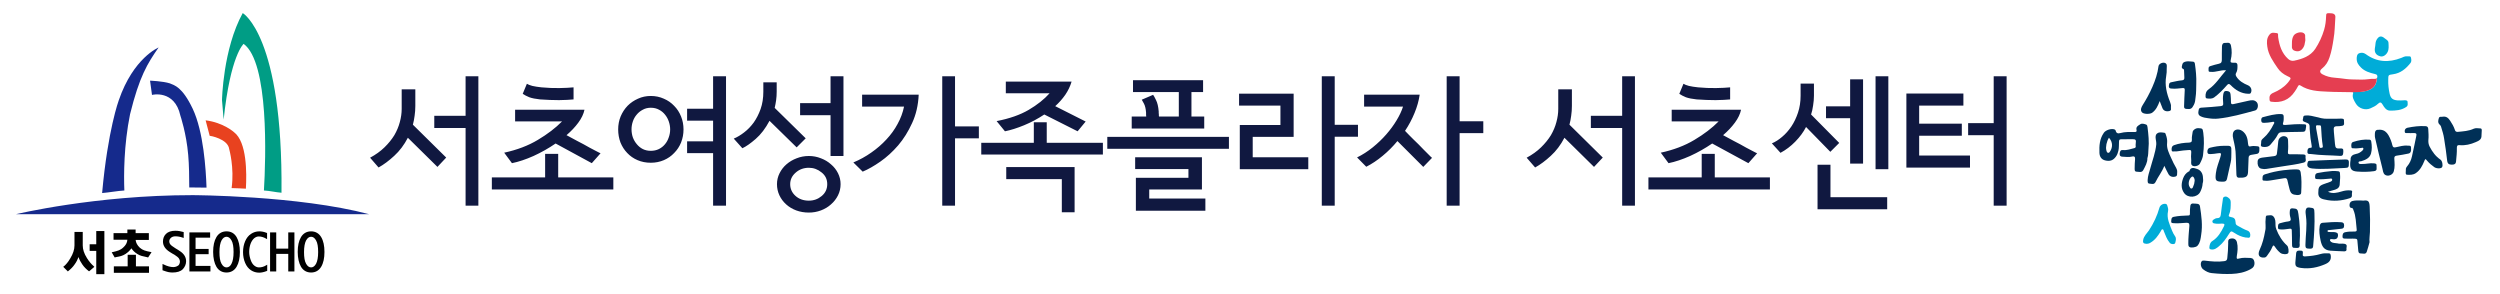 <svg width="383" height="45" viewBox="0 0 383 45" fill="none" xmlns="http://www.w3.org/2000/svg">
<path d="M37.325 6.72C41.215 9.551 40.731 24.28 40.432 29.183C41.33 29.229 42.227 29.459 43.125 29.528C43.355 5.5 37.187 2.002 37.187 2.002C34.149 7.502 34.011 15.351 34.011 15.351L34.264 18.32C35.3 8.423 37.325 6.72 37.325 6.72Z" fill="#009D85"/>
<path d="M35.116 22.853C35.116 22.853 35.921 25.684 35.484 28.814C36.22 28.837 36.957 28.86 37.67 28.906C37.808 26.513 37.831 21.749 35.852 20.253C35.852 20.253 34.241 18.78 31.502 18.435L32.124 20.805C32.147 20.782 34.932 21.265 35.116 22.853Z" fill="#E8421F"/>
<path d="M27.636 17.721C27.636 17.721 28.556 20.437 28.833 23.728C28.971 25.224 28.994 27.272 28.994 28.722C29.178 28.722 29.362 28.722 29.569 28.722C30.259 28.722 30.95 28.722 31.64 28.745C31.548 25.96 31.18 20.161 29.523 16.662C27.912 13.279 26.715 13.072 26.025 12.773C24.943 12.428 22.987 12.359 22.987 12.359L23.286 14.545C23.286 14.522 26.761 13.694 27.636 17.721Z" fill="#152A8C"/>
<path d="M19.051 29.183C18.959 26.835 18.959 22.255 19.926 17.491C21.353 11.714 22.596 9.712 24.299 7.272C24.299 7.272 20.432 8.86 18.2 15.351C18.2 15.351 16.52 19.861 15.645 29.574C16.773 29.482 17.924 29.252 19.051 29.183Z" fill="#152A8C"/>
<path d="M2.434 32.819C2.434 32.819 14.563 29.896 29.5 29.896C29.5 29.896 45.68 29.942 56.566 32.819H2.434Z" fill="#152A8C"/>
<path d="M14.839 35.397H14.747V35.489V37.422H13.827H13.735V37.537V38.343V38.435H13.827H14.747V41.887V42.002H14.839H15.898H15.99V41.887V35.489V35.397H15.898H14.839Z" fill="black"/>
<path d="M13.32 39.539C12.883 38.849 12.676 38.204 12.676 37.606V35.65V35.535H12.561H11.525H11.41V35.65V37.606C11.41 38.204 11.203 38.872 10.766 39.585C10.444 40.138 10.098 40.552 9.776 40.805L9.684 40.874L9.776 40.966L10.329 41.518L10.398 41.587L10.467 41.518C10.812 41.242 11.157 40.92 11.433 40.506C11.71 40.138 11.894 39.746 12.032 39.378C12.147 39.769 12.354 40.138 12.607 40.506C12.883 40.92 13.228 41.242 13.574 41.518L13.643 41.564L13.712 41.518L14.356 40.966L14.448 40.874L14.356 40.782C13.988 40.46 13.62 40.022 13.32 39.539Z" fill="black"/>
<path d="M21.422 37.951C21.03 37.583 20.823 37.192 20.777 36.755H22.688H22.803V36.639V35.834V35.719H22.688H20.777V35.282V35.166H20.662H19.627H19.512V35.282V35.719H17.509H17.394V35.834V36.616V36.731H17.509H19.512C19.488 37.169 19.281 37.56 18.867 37.928C18.43 38.343 17.947 38.458 17.256 38.619L17.118 38.642L17.187 38.78L17.532 39.378L17.578 39.447L17.647 39.424L17.831 39.378C18.384 39.286 18.775 39.194 19.212 38.918C19.604 38.665 19.903 38.366 20.133 38.043C20.34 38.366 20.639 38.665 21.053 38.918C21.491 39.194 21.882 39.263 22.434 39.378L22.619 39.424L22.688 39.447L22.734 39.378L23.125 38.78L23.217 38.642L23.056 38.596C22.342 38.458 21.859 38.343 21.422 37.951Z" fill="black"/>
<path d="M20.823 40.805V39.148V39.033H20.708H19.673H19.558V39.148V40.805H17.555H17.44V40.92V41.68V41.795H17.555H22.711H22.826V41.68V40.92V40.805H22.711H20.823Z" fill="black"/>
<path d="M27.544 38.458L27.268 38.274L26.922 38.066L26.646 37.882C26.439 37.767 26.255 37.629 26.117 37.468C26.002 37.33 25.933 37.169 25.933 36.962C25.933 36.755 26.025 36.593 26.186 36.432C26.347 36.294 26.577 36.202 26.853 36.202C27.221 36.202 27.613 36.271 28.004 36.409L28.142 36.455V36.294V35.65V35.558L28.073 35.535C27.682 35.42 27.291 35.351 26.876 35.351C26.232 35.351 25.749 35.512 25.426 35.834C25.104 36.156 24.966 36.547 24.966 37.008C24.966 37.629 25.311 38.158 26.002 38.596L26.37 38.826L26.738 39.033C27.06 39.24 27.291 39.424 27.406 39.585C27.521 39.746 27.567 39.908 27.567 40.092C27.567 40.23 27.521 40.368 27.452 40.506C27.383 40.644 27.245 40.736 27.084 40.805C26.922 40.874 26.738 40.92 26.577 40.92C26.117 40.92 25.61 40.782 25.058 40.506L24.897 40.437V40.621V41.334V41.404L24.966 41.427C25.288 41.542 25.564 41.634 25.772 41.68C25.979 41.726 26.209 41.749 26.416 41.749C27.13 41.749 27.659 41.588 28.004 41.242C28.326 40.897 28.51 40.483 28.51 40.023C28.51 39.401 28.188 38.872 27.544 38.458Z" fill="black"/>
<path d="M29.96 40.736V38.941H31.871H31.963V38.826V38.251V38.136H31.871H29.96V36.409H32.078H32.193V36.294V35.719V35.604H32.078H29.132H29.017V35.719V41.473V41.588H29.132H32.147H32.239V41.473V40.851V40.736H32.147H29.96Z" fill="black"/>
<path d="M34.701 35.443C34.034 35.443 33.505 35.742 33.159 36.317C32.814 36.893 32.653 37.652 32.653 38.596C32.653 39.539 32.837 40.322 33.159 40.874C33.505 41.45 34.034 41.749 34.701 41.749C35.369 41.749 35.898 41.45 36.243 40.874C36.589 40.299 36.75 39.539 36.75 38.596C36.75 37.652 36.566 36.87 36.243 36.317C35.898 35.742 35.392 35.443 34.701 35.443ZM34.701 40.966C34.402 40.966 34.149 40.782 33.942 40.414C33.712 40.023 33.62 39.424 33.62 38.619C33.62 37.813 33.735 37.215 33.942 36.824C34.149 36.455 34.402 36.271 34.701 36.271C35.001 36.271 35.254 36.455 35.461 36.824C35.691 37.215 35.783 37.813 35.783 38.619C35.783 39.424 35.668 40.023 35.461 40.414C35.277 40.782 35.024 40.966 34.701 40.966Z" fill="black"/>
<path d="M39.719 35.443C39.258 35.443 38.821 35.581 38.453 35.834C38.062 36.087 37.762 36.478 37.555 36.962C37.348 37.445 37.233 37.997 37.233 38.619C37.233 39.24 37.348 39.792 37.555 40.276C37.762 40.759 38.062 41.15 38.453 41.404C38.844 41.657 39.258 41.772 39.719 41.772C40.064 41.772 40.455 41.68 40.869 41.519L40.938 41.496V41.427V40.736V40.552L40.777 40.644C40.409 40.874 40.041 40.966 39.673 40.966C39.419 40.966 39.189 40.874 38.959 40.69C38.729 40.506 38.545 40.23 38.407 39.839C38.269 39.447 38.177 39.033 38.177 38.596C38.177 38.158 38.246 37.744 38.384 37.353C38.522 36.985 38.706 36.709 38.936 36.501C39.166 36.317 39.397 36.225 39.65 36.225C40.018 36.225 40.386 36.34 40.754 36.547L40.916 36.639V36.455V35.765V35.696L40.846 35.673C40.455 35.512 40.064 35.443 39.719 35.443Z" fill="black"/>
<path d="M44.253 35.604H44.161V35.719V38.089H42.319V35.719V35.604H42.204H41.468H41.376V35.719V41.473V41.588H41.468H42.204H42.319V41.473V38.895H44.161V41.473V41.588H44.253H44.989H45.104V41.473V35.719V35.604H44.989H44.253Z" fill="black"/>
<path d="M49.201 36.317C48.856 35.742 48.326 35.443 47.659 35.443C46.991 35.443 46.462 35.742 46.117 36.317C45.772 36.893 45.611 37.652 45.611 38.596C45.611 39.539 45.795 40.322 46.117 40.874C46.462 41.45 46.991 41.749 47.659 41.749C48.326 41.749 48.856 41.45 49.201 40.874C49.546 40.299 49.707 39.539 49.707 38.596C49.707 37.652 49.546 36.893 49.201 36.317ZM47.659 40.966C47.36 40.966 47.106 40.782 46.899 40.414C46.669 40.023 46.577 39.424 46.577 38.619C46.577 37.813 46.692 37.215 46.899 36.824C47.106 36.455 47.36 36.271 47.659 36.271C47.958 36.271 48.211 36.455 48.418 36.824C48.648 37.215 48.74 37.813 48.74 38.619C48.74 39.424 48.626 40.023 48.418 40.414C48.211 40.782 47.958 40.966 47.659 40.966Z" fill="black"/>
<path d="M73.286 31.51H71.328V19.608H66.532V17.738H71.328V11.688H73.286V31.51ZM68.358 24.14L67.016 25.57L62.484 21.104C61.912 22.204 61.215 23.128 60.394 23.876C59.587 24.624 58.788 25.218 57.996 25.658L56.698 24.162C57.563 23.693 58.296 23.165 58.898 22.578C59.514 21.977 60.02 21.353 60.416 20.708C60.797 20.048 61.076 19.381 61.252 18.706C61.442 18.017 61.538 17.342 61.538 16.682V13.69H63.628V16.22C63.628 16.748 63.591 17.254 63.518 17.738C63.459 18.207 63.371 18.662 63.254 19.102L68.358 24.14ZM87.869 15.23C87.297 15.289 86.556 15.325 85.647 15.34C84.738 15.34 83.77 15.303 82.743 15.23C82.054 15.157 81.504 15.047 81.093 14.9C80.697 14.739 80.36 14.563 80.081 14.372L80.719 12.832C80.895 12.949 81.174 13.059 81.555 13.162C81.936 13.25 82.406 13.323 82.963 13.382C83.916 13.47 84.826 13.507 85.691 13.492C86.556 13.477 87.282 13.441 87.869 13.382V15.23ZM92.005 23.48L90.663 24.998L85.119 21.984C84.048 22.717 82.919 23.355 81.731 23.898C80.543 24.426 79.443 24.793 78.431 24.998L77.243 23.392C79.208 22.967 80.924 22.314 82.391 21.434C83.872 20.554 85.112 19.608 86.109 18.596H78.915V16.814H89.541C89.409 17.459 89.094 18.119 88.595 18.794C88.111 19.454 87.51 20.092 86.791 20.708C87.084 20.869 87.356 21.016 87.605 21.148C87.84 21.28 88.111 21.427 88.419 21.588C88.742 21.749 89.064 21.918 89.387 22.094C89.71 22.27 90.025 22.446 90.333 22.622C90.656 22.783 90.934 22.93 91.169 23.062C91.418 23.194 91.616 23.297 91.763 23.37C91.924 23.443 92.005 23.48 92.005 23.48ZM93.963 29.024H75.351V27.176H83.513V23.568H85.515V27.176H93.963V29.024ZM111.226 31.51H109.246V23.458H105.264V21.654H109.246V18.486H105.264V16.66H109.246V11.688H111.226V31.51ZM104.714 19.828C104.714 20.532 104.589 21.199 104.34 21.83C104.09 22.446 103.738 22.981 103.284 23.436C102.844 23.905 102.316 24.272 101.7 24.536C101.084 24.8 100.416 24.932 99.698 24.932C98.964 24.932 98.29 24.8 97.674 24.536C97.058 24.272 96.53 23.905 96.09 23.436C95.65 22.981 95.305 22.446 95.056 21.83C94.821 21.199 94.704 20.532 94.704 19.828C94.704 19.124 94.828 18.464 95.078 17.848C95.342 17.217 95.701 16.667 96.156 16.198C96.61 15.743 97.138 15.384 97.74 15.12C98.341 14.841 98.994 14.702 99.698 14.702C100.416 14.702 101.084 14.841 101.7 15.12C102.316 15.384 102.844 15.751 103.284 16.22C103.738 16.675 104.09 17.217 104.34 17.848C104.589 18.464 104.714 19.124 104.714 19.828ZM102.668 19.828C102.668 19.432 102.602 19.036 102.47 18.64C102.338 18.244 102.147 17.892 101.898 17.584C101.648 17.261 101.34 17.005 100.974 16.814C100.607 16.609 100.182 16.506 99.698 16.506C99.243 16.506 98.832 16.609 98.466 16.814C98.099 17.005 97.791 17.254 97.542 17.562C97.278 17.87 97.08 18.222 96.948 18.618C96.816 19.014 96.75 19.41 96.75 19.806C96.75 20.231 96.816 20.642 96.948 21.038C97.094 21.434 97.3 21.786 97.564 22.094C97.813 22.402 98.121 22.651 98.488 22.842C98.854 23.018 99.258 23.106 99.698 23.106C100.152 23.106 100.563 23.018 100.93 22.842C101.311 22.651 101.626 22.402 101.876 22.094C102.125 21.801 102.316 21.456 102.448 21.06C102.594 20.664 102.668 20.253 102.668 19.828ZM129.219 23.898H127.239V17.65H122.575V15.802H127.239V11.688H129.219V23.898ZM123.433 21.192L122.047 22.578L117.889 18.508C117.273 19.667 116.569 20.591 115.777 21.28C114.985 21.969 114.303 22.446 113.731 22.71L112.411 21.236C112.939 21.016 113.467 20.701 113.995 20.29C114.538 19.879 115.029 19.373 115.469 18.772C115.894 18.171 116.246 17.481 116.525 16.704C116.804 15.912 116.943 15.025 116.943 14.042V12.612H118.989V14.042C118.989 14.497 118.96 14.937 118.901 15.362C118.842 15.773 118.769 16.161 118.681 16.528L123.433 21.192ZM128.779 28.21C128.779 28.826 128.647 29.398 128.383 29.926C128.119 30.454 127.76 30.916 127.305 31.312C126.865 31.708 126.352 32.016 125.765 32.236C125.178 32.456 124.562 32.566 123.917 32.566C123.228 32.566 122.582 32.456 121.981 32.236C121.394 32.016 120.881 31.708 120.441 31.312C120.001 30.916 119.656 30.454 119.407 29.926C119.158 29.398 119.033 28.826 119.033 28.21C119.033 27.623 119.165 27.066 119.429 26.538C119.693 26.01 120.045 25.555 120.485 25.174C120.94 24.778 121.46 24.47 122.047 24.25C122.634 24.015 123.257 23.898 123.917 23.898C124.562 23.898 125.178 24.015 125.765 24.25C126.352 24.47 126.865 24.778 127.305 25.174C127.76 25.555 128.119 26.01 128.383 26.538C128.647 27.066 128.779 27.623 128.779 28.21ZM126.733 28.21C126.733 27.462 126.44 26.861 125.853 26.406C125.281 25.937 124.636 25.702 123.917 25.702C123.125 25.702 122.45 25.951 121.893 26.45C121.336 26.934 121.057 27.521 121.057 28.21C121.057 28.914 121.321 29.508 121.849 29.992C122.392 30.491 123.081 30.74 123.917 30.74C124.665 30.74 125.318 30.505 125.875 30.036C126.447 29.567 126.733 28.958 126.733 28.21ZM149.962 21.192H146.31V31.51H144.352V11.688H146.31V19.366H149.962V21.192ZM140.744 14.504C140.671 16.117 140.334 17.569 139.732 18.86C139.146 20.151 138.434 21.287 137.598 22.27C136.748 23.253 135.838 24.081 134.87 24.756C133.902 25.431 133 25.944 132.164 26.296L130.734 24.888C131.717 24.477 132.634 23.971 133.484 23.37C134.35 22.769 135.12 22.101 135.794 21.368C136.484 20.635 137.056 19.843 137.51 18.992C137.98 18.141 138.31 17.254 138.5 16.33H132.076V14.504H140.744ZM166.323 18.618L165.091 20.114L159.987 17.54C158.99 18.2 157.956 18.75 156.885 19.19C155.814 19.63 154.839 19.938 153.959 20.114L152.683 18.552C154.648 18.171 156.284 17.599 157.589 16.836C158.909 16.059 159.98 15.208 160.801 14.284H154.091V12.502H164.167C163.962 13.206 163.639 13.881 163.199 14.526C162.759 15.157 162.246 15.736 161.659 16.264L166.323 18.618ZM168.963 23.678H150.329V21.874H158.381V18.728H160.361V21.874H168.963V23.678ZM164.629 32.522H162.671V27.44H154.157V25.592H164.629V32.522ZM184.488 19.696H173.378V17.848H175.6C175.6 17.76 175.592 17.672 175.578 17.584C175.578 17.481 175.578 17.371 175.578 17.254C175.534 16.653 175.424 16.191 175.248 15.868C175.086 15.545 174.976 15.347 174.918 15.274L176.656 14.526C176.744 14.629 176.89 14.893 177.096 15.318C177.316 15.743 177.455 16.33 177.514 17.078C177.514 17.166 177.514 17.247 177.514 17.32C177.528 17.379 177.536 17.437 177.536 17.496C177.536 17.569 177.536 17.635 177.536 17.694C177.55 17.753 177.558 17.804 177.558 17.848H180.594V14.108H173.576V12.282H184.312V14.108H182.53V17.848H184.488V19.696ZM188.272 22.798H169.638V20.972H188.272V22.798ZM184.664 32.28H174.016V27.242H182.068V25.9H173.906V24.096H184.136V29.024H176.062V30.41H184.664V32.28ZM208.042 20.95H204.478V31.51H202.498V11.688H204.478V19.124H208.042V20.95ZM200.43 25.922H189.936V19.146H196.162V16.176H189.826V14.35H198.186V20.972H191.916V24.096H200.43V25.922ZM227.241 20.4H223.611V31.51H221.631V11.688H223.611V18.574H227.241V20.4ZM219.387 24.184L218.045 25.57L214.085 21.61C213.395 22.446 212.64 23.201 211.819 23.876C211.012 24.551 210.176 25.108 209.311 25.548L207.903 24.118C208.739 23.707 209.538 23.194 210.301 22.578C211.063 21.962 211.753 21.302 212.369 20.598C212.985 19.894 213.513 19.175 213.953 18.442C214.407 17.694 214.737 16.99 214.943 16.33H208.981V14.504H217.495C217.363 15.428 217.099 16.367 216.703 17.32C216.321 18.259 215.837 19.168 215.251 20.048C215.485 20.297 215.698 20.517 215.889 20.708C216.094 20.899 216.314 21.119 216.549 21.368C216.798 21.617 217.055 21.867 217.319 22.116C217.568 22.38 217.817 22.637 218.067 22.886C218.316 23.135 218.536 23.355 218.727 23.546C218.917 23.737 219.071 23.891 219.189 24.008C219.321 24.125 219.387 24.184 219.387 24.184ZM250.473 31.51H248.515V19.608H243.719V17.738H248.515V11.688H250.473V31.51ZM245.545 24.14L244.203 25.57L239.671 21.104C239.099 22.204 238.402 23.128 237.581 23.876C236.774 24.624 235.975 25.218 235.183 25.658L233.885 24.162C234.75 23.693 235.484 23.165 236.085 22.578C236.701 21.977 237.207 21.353 237.603 20.708C237.984 20.048 238.263 19.381 238.439 18.706C238.63 18.017 238.725 17.342 238.725 16.682V13.69H240.815V16.22C240.815 16.748 240.778 17.254 240.705 17.738C240.646 18.207 240.558 18.662 240.441 19.102L245.545 24.14ZM265.057 15.23C264.485 15.289 263.744 15.325 262.835 15.34C261.925 15.34 260.957 15.303 259.931 15.23C259.241 15.157 258.691 15.047 258.281 14.9C257.885 14.739 257.547 14.563 257.269 14.372L257.907 12.832C258.083 12.949 258.361 13.059 258.743 13.162C259.124 13.25 259.593 13.323 260.151 13.382C261.104 13.47 262.013 13.507 262.879 13.492C263.744 13.477 264.47 13.441 265.057 13.382V15.23ZM269.193 23.48L267.851 24.998L262.307 21.984C261.236 22.717 260.107 23.355 258.919 23.898C257.731 24.426 256.631 24.793 255.619 24.998L254.431 23.392C256.396 22.967 258.112 22.314 259.579 21.434C261.06 20.554 262.299 19.608 263.297 18.596H256.103V16.814H266.729C266.597 17.459 266.281 18.119 265.783 18.794C265.299 19.454 264.697 20.092 263.979 20.708C264.272 20.869 264.543 21.016 264.793 21.148C265.027 21.28 265.299 21.427 265.607 21.588C265.929 21.749 266.252 21.918 266.575 22.094C266.897 22.27 267.213 22.446 267.521 22.622C267.843 22.783 268.122 22.93 268.357 23.062C268.606 23.194 268.804 23.297 268.951 23.37C269.112 23.443 269.193 23.48 269.193 23.48ZM271.151 29.024H252.539V27.176H260.701V23.568H262.703V27.176H271.151V29.024ZM289.293 25.922H287.335V11.688H289.293V25.922ZM285.421 25.064H283.441V18.112H279.745V16.286H283.441V12.15H285.421V25.064ZM281.769 21.896L280.405 23.26L276.687 19.454C276.291 20.231 275.741 20.979 275.037 21.698C274.348 22.402 273.592 22.974 272.771 23.414L271.451 21.962C271.979 21.742 272.5 21.412 273.013 20.972C273.541 20.532 274.018 19.997 274.443 19.366C274.854 18.75 275.191 18.046 275.455 17.254C275.719 16.462 275.851 15.597 275.851 14.658V12.81H277.897V14.658C277.897 15.127 277.853 15.633 277.765 16.176C277.692 16.704 277.589 17.159 277.457 17.54L281.769 21.896ZM289.117 32.06H278.447V25.24H280.427V30.212H289.117V32.06ZM307.414 31.51H305.434V20.708H301.518V18.86H305.434V11.688H307.414V31.51ZM301.804 25.68H292.058V14.328H300.792V16.176H294.016V18.948H300.55V20.796H294.016V23.832H301.804V25.68Z" fill="#101840"/>
<g clip-path="url(#clip0_3605_17315)">
<path d="M360.945 14.081C360.701 14.081 360.478 14.081 360.255 14.081C360.417 14.081 360.559 14.122 360.498 14.305C360.295 14.915 360.64 15.383 360.904 15.851C361.33 16.603 362.345 16.949 363.137 16.603C363.543 16.42 363.969 16.237 364.294 15.912C364.598 15.627 364.781 15.606 365.024 16.034C365.268 16.46 365.593 16.949 366.161 16.949C367.013 16.949 367.845 16.908 368.617 16.399C368.962 16.176 368.84 15.871 368.84 15.606C368.84 15.362 368.556 15.362 368.373 15.362C368.028 15.383 367.683 15.403 367.338 15.383C366.567 15.322 366.242 15.078 366.08 14.305C365.938 13.634 365.856 12.943 365.877 12.251C365.897 11.478 365.856 11.478 366.607 11.377C367.785 11.214 368.596 10.523 369.286 9.648C369.489 9.384 369.408 9.058 369.347 8.794C369.286 8.53 368.962 8.672 368.759 8.631C368.434 8.591 368.15 8.753 367.866 8.875C365.938 9.628 364.111 9.526 362.426 8.286C362.081 8.042 361.736 8.042 361.412 8.164C361.087 8.306 361.046 8.672 361.046 9.018C361.046 9.587 361.33 9.973 361.696 10.339C362.284 10.929 363.056 11.153 363.827 11.336C364.091 11.397 364.233 11.478 364.212 11.763C364.212 11.824 364.192 11.885 364.172 11.926C364.05 12.373 364.273 14.122 360.945 14.081Z" fill="#00ACD8"/>
<path d="M329.141 22.866C329.263 21.727 329.141 20.609 328.999 19.47C328.979 19.308 328.938 19.145 328.796 19.084C328.492 18.982 328.147 18.86 327.883 19.043C327.599 19.226 327.193 19.409 327.314 19.897C327.375 20.141 327.294 20.243 327.01 20.223C326.279 20.223 325.549 20.182 324.838 20.385C324.473 20.487 324.229 20.426 324.128 20.04C324.108 19.958 324.067 19.877 323.966 19.836C323.499 19.633 322.606 19.918 322.322 20.324C321.652 21.26 321.591 22.337 321.632 23.415C321.652 23.964 321.916 24.432 322.504 24.574C323.235 24.757 323.742 24.574 324.148 24.005C324.351 23.741 324.453 23.436 324.534 23.11C324.656 22.622 324.595 22.134 324.635 21.646C324.656 21.402 324.737 21.341 324.94 21.341C325.488 21.341 326.036 21.341 326.584 21.321C327.213 21.321 327.274 21.382 327.193 22.012C327.172 22.154 327.172 22.276 327.193 22.419C327.213 22.561 327.132 22.642 327.01 22.683C326.421 22.826 325.873 23.049 325.244 22.988C324.838 22.948 324.777 23.212 324.737 23.517C324.696 23.863 324.879 24.005 325.163 24.005C325.65 24.025 326.158 24.107 326.624 23.985C327.051 23.883 327.112 24.086 327.091 24.412C327.071 24.859 327.01 25.306 327.03 25.754C327.03 25.957 326.99 26.303 327.335 26.303C327.68 26.303 328.106 26.506 328.35 26.059C328.654 25.469 328.999 24.9 328.979 24.249C329.141 23.761 329.101 23.314 329.141 22.866ZM323.316 23.11C323.235 23.232 323.154 23.436 322.971 23.415C322.768 23.395 322.728 23.171 322.687 23.009C322.565 22.52 322.728 21.666 323.093 21.097C323.763 21.849 323.6 22.642 323.316 23.11Z" fill="#003057"/>
<path d="M353.983 22.643C353.517 22.643 353.496 22.968 353.496 23.293C353.496 23.659 353.821 23.578 354.044 23.598C355.526 23.802 357.028 23.781 358.509 23.883C359.017 23.924 358.976 23.537 358.996 23.171C359.017 22.785 358.875 22.724 358.53 22.744C357.88 22.785 357.779 22.683 357.718 22.053C357.657 21.463 357.596 20.853 357.555 20.263C357.474 19.369 357.515 19.328 358.408 19.328C358.509 19.328 358.611 19.308 358.712 19.287C359.281 19.247 359.078 18.82 359.098 18.515C359.139 18.148 358.854 18.189 358.651 18.169C358.266 18.169 357.88 18.209 357.495 18.189C356.865 18.169 356.236 18.25 355.627 18.108C355.1 17.986 354.592 17.843 354.065 17.742C353.76 17.681 353.435 17.66 353.131 17.701C352.766 17.742 352.887 18.067 352.806 18.25C352.745 18.413 352.786 18.576 353.029 18.657C353.841 18.962 353.841 18.962 353.841 19.796C353.841 19.857 353.862 19.918 353.862 19.979C353.902 20.751 354.004 21.524 354.146 22.297C354.146 22.439 354.247 22.643 353.983 22.643ZM355.323 19.206C355.485 19.186 355.566 19.226 355.587 19.43C355.648 20.406 355.688 21.402 355.851 22.378C355.871 22.561 355.83 22.622 355.648 22.643C355.506 22.663 355.384 22.704 355.343 22.5C355.181 21.565 354.998 20.629 354.836 19.674C354.775 19.165 354.795 19.165 355.323 19.206Z" fill="#003057"/>
<path d="M338.741 11.011C339.127 11.051 339.492 10.95 339.857 10.889C340.202 10.828 340.547 10.726 341.035 10.767C340.121 11.804 339.451 12.922 338.396 13.654C337.99 13.939 337.868 14.305 337.889 14.773C337.889 14.915 337.929 15.057 338.092 15.078C338.498 15.118 338.863 15.179 339.248 14.895C339.959 14.366 340.568 13.736 341.156 13.065C341.38 12.8 341.501 12.8 341.745 13.044C342.476 13.796 343.348 14.346 344.444 14.366C344.586 14.366 344.749 14.386 344.83 14.224C345.053 13.776 344.85 13.268 344.383 13.065C343.693 12.78 343.044 12.414 342.618 11.743C342.496 11.539 342.455 11.377 342.577 11.173C342.8 10.807 342.78 10.4 342.78 9.994C342.78 9.709 342.618 9.587 342.354 9.607C342.252 9.607 342.151 9.628 342.049 9.607C341.765 9.607 341.664 9.526 341.745 9.201C341.928 8.469 341.948 7.737 341.785 6.984C341.643 6.374 341.197 6.598 340.852 6.577C340.547 6.557 340.405 6.821 340.405 7.126C340.405 7.798 340.365 8.469 340.385 9.14C340.385 9.485 340.324 9.689 339.918 9.77C339.492 9.851 339.086 9.994 338.66 10.116C338.274 10.217 338.355 10.502 338.355 10.767C338.335 11.051 338.558 10.99 338.741 11.011Z" fill="#003057"/>
<path d="M373.873 24.452C373.122 23.944 372.635 23.253 372.229 22.48C372.067 22.175 372.006 21.849 372.026 21.483C372.087 20.914 372.047 20.324 372.006 19.735C371.986 19.47 371.844 19.328 371.58 19.328C370.646 19.267 369.733 19.389 368.82 19.572C368.739 19.592 368.657 19.633 368.576 19.694C368.393 19.836 368.393 20.04 368.414 20.223C368.434 20.426 368.637 20.385 368.779 20.385C369.124 20.385 369.469 20.406 369.794 20.385C370.119 20.365 370.261 20.467 370.18 20.812C369.956 21.87 369.753 22.927 369.51 23.964C369.388 24.513 369.165 25.022 368.799 25.449C368.637 25.632 368.556 25.815 368.576 25.998C368.556 26.201 368.556 26.344 368.556 26.486C368.556 26.628 368.596 26.771 368.759 26.771C369.226 26.791 369.672 26.811 370.098 26.527C370.748 26.079 371.093 25.428 371.377 24.737C371.56 24.29 371.56 24.29 371.864 24.656C372.169 25.022 372.554 25.327 372.94 25.611C373.305 25.855 374.015 25.855 374.137 25.591C374.279 25.327 374.158 24.635 373.873 24.452Z" fill="#003057"/>
<path d="M380.165 20.772C380.185 20.507 380.206 20.243 380.206 19.958C380.206 19.816 380.165 19.674 380.003 19.674C379.658 19.674 379.313 19.572 378.988 19.714C378.217 20.08 377.364 20.121 376.532 20.202C376.289 20.223 376.146 20.121 376.086 19.897C375.923 19.389 375.659 18.942 375.375 18.514C375.091 18.087 374.787 17.782 374.198 17.884C373.995 17.925 373.711 17.803 373.63 18.108C373.528 18.433 373.447 18.799 373.731 19.064C373.833 19.165 373.934 19.267 373.975 19.43C374.157 20.04 374.36 20.629 374.442 21.26C374.624 22.378 374.787 23.517 374.908 24.635C374.969 25.103 375.213 25.225 375.619 25.225C376.004 25.225 376.228 25.144 376.268 24.717C376.329 24.046 376.41 23.375 376.39 22.704C376.39 22.439 376.39 22.195 376.816 22.236C377.669 22.317 378.501 22.114 379.292 21.768C379.779 21.565 380.185 21.361 380.165 20.772Z" fill="#003057"/>
<path d="M344.769 39.521C344.201 39.501 343.612 39.44 343.044 39.602C342.699 39.704 342.618 39.663 342.678 39.236C342.8 38.545 342.881 37.813 342.699 37.101C342.577 36.633 342.191 36.43 341.664 36.572C341.298 36.674 341.359 37.02 341.359 37.284C341.359 38.057 341.298 38.809 341.217 39.562C341.177 39.867 341.055 39.968 340.75 40.009C339.756 40.151 338.761 40.05 337.767 39.928C337.584 39.907 337.402 39.887 337.28 40.05C337.057 40.375 337.178 40.965 337.483 41.229C337.929 41.595 338.457 41.819 338.843 41.839C339.999 41.961 340.953 42.002 341.928 41.961C342.902 41.921 343.856 41.738 344.728 41.27C345.215 41.026 345.439 40.721 345.378 40.151C345.317 39.765 345.134 39.541 344.769 39.521Z" fill="#003057"/>
<path d="M363.035 31.651C362.995 30.736 362.731 30.655 362.061 30.736C361.96 30.756 361.858 30.695 361.757 30.716C361.29 30.716 360.843 30.675 360.377 30.797C360.092 30.878 359.971 31.102 359.95 31.366C359.93 31.631 359.991 31.855 360.316 31.875C360.478 31.895 360.498 32.038 360.539 32.16C360.945 33.115 360.925 34.152 361.046 35.149C361.087 35.413 360.965 35.474 360.701 35.474C360.234 35.454 359.747 35.474 359.281 35.576C358.915 35.657 358.875 35.942 358.875 36.227C358.854 36.572 359.138 36.552 359.341 36.552C359.829 36.593 360.316 36.532 360.823 36.572C361.067 36.593 361.127 36.654 361.148 36.857C361.188 37.386 361.249 37.894 361.29 38.423C361.31 38.708 361.432 38.85 361.696 38.83C362 38.809 362.426 39.033 362.589 38.565C362.751 38.097 362.873 37.609 363.015 37.101C362.954 36.613 363.056 36.084 363.076 35.535C363.116 34.254 363.096 32.953 363.035 31.651Z" fill="#003057"/>
<path d="M337.199 17.843C337.544 18.006 337.909 18.067 338.274 18.108C338.782 18.189 339.309 18.23 339.837 18.169C341.765 17.965 343.612 17.437 345.479 16.928C345.926 16.806 346.048 16.034 345.743 15.668C345.358 15.24 344.891 15.342 344.424 15.444C343.673 15.607 342.902 15.769 342.151 15.952C341.867 16.013 341.785 15.912 341.785 15.647C341.785 15.261 341.765 14.874 341.725 14.488C341.704 14.102 341.481 13.959 341.116 13.939C340.73 13.919 340.669 14.142 340.608 14.427C340.527 14.874 340.547 15.322 340.588 15.769C340.629 16.074 340.568 16.216 340.223 16.257C339.309 16.359 338.376 16.42 337.462 16.481C337.178 16.501 336.894 16.461 336.833 16.867C336.752 17.274 336.712 17.64 337.199 17.843Z" fill="#003057"/>
<path d="M330.237 27.869C330.623 27.055 331.211 26.364 331.577 25.408C331.82 25.917 332.003 26.303 332.206 26.669C332.409 27.035 332.815 27.177 333.261 27.055C333.627 26.954 333.505 26.628 333.545 26.384C333.566 26.14 333.505 25.957 333.403 25.754C333.119 25.245 332.835 24.737 332.612 24.188C332.287 23.456 331.901 22.744 332.003 21.87C332.043 21.483 331.962 21.056 331.82 20.67C331.78 20.548 331.739 20.365 331.617 20.345C331.232 20.304 330.846 20.182 330.501 20.426C330.197 20.629 330.217 20.975 330.257 21.28C330.298 21.565 330.359 21.829 330.339 22.134C330.217 23.395 329.75 24.574 329.425 25.795C329.263 26.384 329.04 26.954 329.019 27.584C329.019 27.828 328.999 28.133 329.324 28.133C329.628 28.154 330.014 28.337 330.237 27.869Z" fill="#003057"/>
<path d="M369.368 22.561C369.327 22.236 369.063 22.337 368.881 22.317C368.251 22.236 367.642 22.439 367.034 22.561C366.729 22.622 366.587 22.581 366.506 22.236C366.384 21.707 366.181 21.178 365.897 20.69C365.633 20.243 365.248 19.918 364.7 19.877C363.969 19.836 363.827 19.958 363.827 20.69C363.827 20.833 363.827 20.995 363.867 21.138C364.233 22.704 364.578 24.249 364.984 25.815C365.065 26.14 365.085 26.527 365.349 26.75C365.796 27.116 366.587 26.811 366.729 26.242C366.912 25.611 366.851 24.961 366.81 24.33C366.79 23.985 366.892 23.883 367.196 23.842C367.764 23.761 368.353 23.659 368.921 23.537C369.307 23.476 369.429 23.192 369.368 22.561Z" fill="#003057"/>
<path d="M329.709 17.274C330.298 16.847 330.582 16.237 330.866 15.484C331.029 15.932 331.15 16.257 331.292 16.582C331.455 16.969 331.861 17.132 332.348 17.009C332.733 16.908 332.551 16.603 332.591 16.379C332.632 16.094 332.531 15.85 332.449 15.606C331.942 14.346 331.617 13.044 331.861 11.661C331.922 11.275 331.962 10.889 331.942 10.502C331.922 10.238 332.043 9.933 331.82 9.729C331.495 9.424 330.744 9.709 330.684 10.136C330.542 11.255 330.197 12.292 329.75 13.309C329.324 14.285 328.816 15.22 328.248 16.115C328.045 16.44 327.883 16.826 328.106 17.152C328.329 17.518 329.364 17.518 329.709 17.274Z" fill="#003057"/>
<path d="M338.944 36.918C338.579 37.142 338.518 37.508 338.477 37.874C338.437 38.097 338.558 38.199 338.782 38.219C339.269 38.281 339.594 38.016 339.939 37.731C340.568 37.223 341.014 36.572 341.44 35.901C341.785 35.352 341.806 35.352 342.333 35.698C342.861 36.044 343.409 36.288 344.038 36.389C344.282 36.349 344.647 36.593 344.728 36.186C344.789 35.84 344.688 35.474 344.322 35.332C343.795 35.149 343.328 34.864 342.841 34.6C342.577 34.458 342.496 34.356 342.496 34.091C342.455 33.502 342.293 33.339 341.725 33.237C341.44 33.197 341.38 33.095 341.501 32.831C341.765 32.241 341.745 31.61 341.745 30.98C341.745 30.675 341.643 30.472 341.38 30.289C341.177 30.126 340.994 30.065 340.771 30.146C340.547 30.207 340.547 30.451 340.527 30.634C340.426 31.387 340.304 32.139 340.223 32.912C340.182 33.258 340.02 33.42 339.675 33.42C339.472 33.42 339.309 33.522 339.147 33.624C339.025 33.705 338.903 33.807 338.944 33.99C338.985 34.173 339.127 34.214 339.289 34.234C339.654 34.315 340.04 34.275 340.405 34.254C340.791 34.254 340.872 34.356 340.69 34.702C340.263 35.576 339.776 36.389 338.944 36.918Z" fill="#00ACD8"/>
<path d="M347.225 25.876C348.077 25.733 348.93 25.611 349.802 25.469C350.837 25.306 351.873 25.184 352.887 24.92C353.476 24.778 353.151 24.31 353.212 23.985C353.273 23.68 352.989 23.659 352.786 23.659C352.157 23.639 351.548 23.619 350.919 23.639C350.594 23.639 350.472 23.619 350.513 23.232C350.574 22.703 350.553 22.154 350.533 21.626C350.533 21.402 350.513 21.117 350.289 20.975C349.782 20.65 349.072 21.036 349.031 21.666C348.991 22.276 348.889 22.887 348.828 23.497C348.808 23.802 348.645 23.883 348.361 23.924C347.773 23.985 347.164 24.066 346.575 24.147C345.966 24.249 345.824 24.452 345.865 25.062C345.906 25.51 346.129 25.815 346.514 25.855C346.758 25.916 346.981 25.916 347.225 25.876Z" fill="#003057"/>
<path d="M344.911 22.398C344.566 22.5 344.444 22.419 344.404 22.032C344.343 21.28 344.201 20.548 343.511 20.06C342.942 19.653 342.191 19.816 342.09 20.426C342.029 20.751 342.07 21.056 342.151 21.361C342.334 22.154 342.516 22.968 342.516 23.802C342.536 24.778 342.577 25.733 342.618 26.71C342.618 27.076 342.76 27.279 343.166 27.218C343.287 27.198 343.409 27.238 343.531 27.218C344.201 27.157 344.383 26.933 344.404 26.283C344.424 25.591 344.465 24.879 344.485 24.188C344.485 23.903 344.627 23.761 344.911 23.72C345.195 23.68 345.479 23.619 345.743 23.578C346.007 23.537 346.109 23.354 346.129 23.11C346.169 22.419 346.169 22.419 345.479 22.378C345.297 22.358 345.094 22.358 344.911 22.398Z" fill="#003057"/>
<path d="M332.754 13.573C333.302 13.634 333.829 13.532 334.357 13.492C334.641 13.471 334.723 13.532 334.702 13.817C334.641 14.63 334.641 15.464 334.601 16.278C334.58 16.562 334.702 16.664 334.946 16.684C335.616 16.766 335.798 16.664 336.103 16.054C336.285 15.708 336.326 15.322 336.366 14.874C336.468 14.244 336.448 13.532 336.468 12.841C336.509 11.824 336.407 10.807 336.265 9.811C336.245 9.608 336.164 9.445 335.94 9.445C335.595 9.445 335.25 9.343 334.905 9.424C334.641 9.485 334.398 9.567 334.337 9.852C334.296 10.096 334.093 10.421 334.499 10.584C334.601 10.624 334.601 10.767 334.601 10.868C334.621 11.194 334.621 11.519 334.641 11.844C334.662 12.149 334.58 12.292 334.235 12.312C333.708 12.353 333.18 12.495 332.652 12.597C332.267 12.658 332.287 12.963 332.267 13.248C332.307 13.593 332.551 13.553 332.754 13.573Z" fill="#003057"/>
<path d="M359.971 30.37C360.235 30.289 360.336 30.126 360.316 29.882C360.316 29.74 360.295 29.618 360.336 29.475C360.397 29.252 360.316 29.191 360.092 29.17C359.626 29.13 359.179 29.191 358.733 29.333C358.043 29.536 357.352 29.719 356.642 29.374C357.007 29.272 357.393 29.17 357.758 29.048C358.185 28.906 358.448 28.642 358.448 28.174C358.448 27.787 358.53 27.401 358.509 27.015C358.448 26.323 358.611 26.222 357.799 26.201C357.616 26.201 357.434 26.201 357.271 26.201C356.52 26.262 355.79 26.364 355.059 26.506C354.673 26.588 354.673 26.872 354.673 27.157C354.673 27.482 354.897 27.421 355.1 27.442C355.688 27.503 356.257 27.421 356.845 27.381C357.007 27.381 357.251 27.259 357.292 27.503C357.332 27.686 357.129 27.808 356.947 27.869C356.622 27.991 356.297 28.092 355.972 28.214C355.282 28.479 355.161 28.682 355.161 29.577C355.161 30.187 355.485 30.451 356.155 30.573C357.434 30.878 358.712 30.777 359.971 30.37Z" fill="#003057"/>
<path d="M350.391 37.63C349.62 36.938 349.092 36.064 348.727 35.108C348.646 34.885 348.605 34.702 348.605 34.458C348.605 34.01 348.625 33.563 348.3 33.176C348.016 32.851 347.651 33.014 347.347 33.014C347.083 33.014 347.123 33.298 347.103 33.481C347.002 34.153 347.184 34.824 347.022 35.393C346.839 36.45 346.596 37.365 346.19 38.24C345.824 39.033 346.088 39.501 346.839 39.46C347.042 39.46 347.164 39.379 347.286 39.216C347.61 38.789 347.915 38.342 348.118 37.833C348.26 37.508 348.361 37.569 348.524 37.813C348.747 38.159 349.031 38.484 349.356 38.748C349.681 38.992 350.411 39.013 350.553 38.769C350.675 38.565 350.594 37.813 350.391 37.63Z" fill="#003057"/>
<path d="M337.036 31.61C336.996 31.346 336.833 31.244 336.63 31.224C336.448 31.183 336.245 31.204 336.042 31.183C335.737 31.143 335.575 31.285 335.555 31.57C335.514 31.956 335.473 32.343 335.494 32.729C335.494 32.993 335.413 33.014 335.189 33.014C334.459 33.034 333.728 33.075 333.018 33.217C332.632 33.298 332.652 33.603 332.632 33.888C332.591 34.214 332.855 34.173 333.058 34.193C333.687 34.254 334.317 34.153 334.925 34.132C335.25 34.132 335.433 34.153 335.413 34.58C335.352 35.515 335.23 36.45 335.25 37.386C335.25 37.548 335.25 37.711 335.413 37.833C335.656 38.016 336.448 37.894 336.651 37.65C337.077 37.162 337.138 36.572 337.219 35.983C337.462 34.519 337.259 33.054 337.036 31.61Z" fill="#003057"/>
<path d="M332.754 35.332C332.388 34.376 331.901 33.441 332.145 32.343C332.206 32.058 332.125 31.753 332.023 31.468C331.983 31.366 331.942 31.285 331.82 31.244C331.414 31.143 330.947 31.407 330.826 31.814C330.481 33.054 329.933 34.214 329.222 35.291C328.898 35.759 328.431 36.166 328.329 36.776C328.268 37.121 328.35 37.325 328.756 37.345C328.999 37.365 329.222 37.325 329.446 37.182C330.176 36.755 330.623 36.105 331.049 35.393C331.11 35.291 331.15 35.108 331.313 35.129C331.455 35.149 331.455 35.312 331.495 35.413C331.759 36.044 331.962 36.674 332.409 37.203C332.612 37.447 333.18 37.467 333.241 37.223C333.322 36.898 333.444 36.552 333.241 36.227C333.038 35.942 332.876 35.637 332.754 35.332Z" fill="#00ACD8"/>
<path d="M349.863 17.884C349.863 17.579 349.741 17.477 349.457 17.477C348.503 17.437 347.59 17.721 346.697 17.945C346.413 18.006 346.393 18.311 346.433 18.555C346.474 18.819 346.677 18.819 346.88 18.819C347.265 18.819 347.651 18.758 348.037 18.697C348.158 18.677 348.3 18.616 348.382 18.697C348.483 18.819 348.361 18.962 348.3 19.064C347.915 19.836 347.448 20.548 346.799 21.117C346.596 21.3 346.372 21.463 346.413 21.788C346.454 22.032 346.169 22.419 346.656 22.5C347.103 22.561 347.55 22.52 347.874 22.114C348.26 21.646 348.686 21.178 348.95 20.629C349.092 20.345 349.275 20.263 349.539 20.263C350.472 20.243 351.406 20.202 352.36 20.202C353.192 20.202 353.192 20.202 353.293 19.409C353.334 19.125 353.273 19.043 352.989 19.043C352.015 18.982 351.061 19.064 350.087 19.145C349.762 19.165 349.681 19.084 349.782 18.779C349.884 18.474 349.863 18.169 349.863 17.884Z" fill="#003057"/>
<path d="M361.127 26.283C361.98 26.344 362.853 26.344 363.705 26.222C364.273 26.14 364.05 25.734 364.091 25.428C364.131 25.083 363.928 25.042 363.664 25.022C363.056 24.961 362.447 25.144 361.838 25.123C361.635 25.123 361.371 25.164 361.33 24.941C361.29 24.676 361.594 24.737 361.757 24.696C362.406 24.493 363.035 24.229 363.238 23.517C363.401 22.927 363.38 22.297 363.279 21.707C363.259 21.565 363.198 21.402 363.015 21.402C362.142 21.321 361.31 21.483 360.498 21.748C360.194 21.849 360.194 22.215 360.234 22.5C360.255 22.785 360.498 22.704 360.681 22.724C361.046 22.765 361.391 22.683 361.757 22.663C361.858 22.663 362 22.561 362.061 22.724C362.102 22.846 362.021 22.948 361.939 23.049C361.655 23.314 361.351 23.517 360.965 23.578C360.437 23.68 360.072 23.924 360.113 24.473C360.092 24.676 360.052 24.798 360.052 24.941C359.991 25.876 360.234 26.222 361.127 26.283Z" fill="#003057"/>
<path d="M335.798 21.361C335.818 21.768 335.656 21.829 335.331 21.849C334.56 21.87 333.809 21.971 333.079 22.236C332.713 22.378 332.673 22.663 332.693 22.968C332.713 23.334 333.018 23.171 333.221 23.192C333.342 23.212 333.484 23.192 333.627 23.171C334.174 23.07 334.722 23.029 335.27 22.988C335.555 22.968 335.737 22.968 335.697 23.354C335.656 23.761 335.656 24.168 335.697 24.554C335.717 24.819 335.595 25.144 335.839 25.347C336.123 25.591 336.833 25.428 337.016 25.083C337.28 24.595 337.483 24.086 337.503 23.781C337.665 22.46 337.686 21.402 337.544 20.345C337.442 19.674 337.442 19.674 336.772 19.633C336.387 19.613 335.9 19.938 335.9 20.304C335.859 20.65 335.758 21.016 335.798 21.361Z" fill="#003057"/>
<path d="M359.139 37.345C358.753 37.284 358.367 37.386 358.103 37.284C357.698 37.223 357.373 37.243 357.129 37.06C357.028 36.979 356.906 36.857 356.967 36.715C357.007 36.593 357.17 36.633 357.292 36.633C357.434 36.654 357.555 36.674 357.698 36.654C358.043 36.613 358.164 36.389 358.185 36.064C358.205 35.718 358.022 35.637 357.738 35.576C357.434 35.515 357.109 35.576 356.805 35.535C356.703 35.535 356.581 35.556 356.581 35.393C356.581 35.23 356.703 35.251 356.805 35.251C357.434 35.19 358.043 35.108 358.672 35.047C358.956 35.027 359.118 34.925 359.118 34.58C359.118 34.254 359.057 34.092 358.712 34.051C357.738 33.969 356.784 34.051 355.81 34.132C355.566 34.153 355.445 34.315 355.384 34.58C355.242 35.373 355.364 36.125 355.526 36.898C355.709 37.691 356.013 38.321 356.987 38.403C357.677 38.464 358.347 38.464 359.037 38.504C359.301 38.525 359.524 38.464 359.484 38.159C359.423 37.894 359.747 37.447 359.139 37.345Z" fill="#003057"/>
<path d="M347.083 27.686C347.347 27.726 347.59 27.665 347.834 27.645C348.544 27.523 349.254 27.421 349.965 27.299C350.229 27.259 350.371 27.34 350.432 27.625C350.513 28.072 350.655 28.52 350.756 28.967C350.939 29.679 351.182 29.821 351.913 29.882C352.36 29.902 352.563 29.74 352.542 29.496C352.603 28.336 352.623 27.36 352.461 26.405C352.4 26.079 352.258 25.957 351.913 25.957C351.203 25.937 350.513 25.998 349.823 26.079C348.848 26.201 347.915 26.405 346.981 26.71C346.535 26.852 346.636 27.198 346.616 27.482C346.616 27.747 346.9 27.645 347.083 27.686Z" fill="#003057"/>
<path d="M339.472 26.527C339.33 27.726 339.451 27.848 340.649 27.828C340.953 27.828 341.116 27.686 341.177 27.401C341.359 26.547 341.562 25.713 341.745 24.859C341.867 24.351 341.826 23.842 341.846 23.334C341.867 22.317 341.846 22.317 340.832 22.337C340.791 22.337 340.75 22.337 340.69 22.337C339.979 22.337 339.289 22.459 338.619 22.622C338.254 22.703 338.153 22.968 338.173 23.293C338.213 23.68 338.538 23.598 338.761 23.598C339.066 23.598 339.35 23.537 339.654 23.497C340.304 23.395 340.344 23.436 340.162 24.066C339.918 24.879 339.573 25.672 339.472 26.527Z" fill="#003057"/>
<path d="M356.764 38.809C356.338 38.789 355.932 38.789 355.526 38.911C354.755 39.135 353.983 39.236 353.192 39.277C352.908 39.297 352.725 39.257 352.786 38.891C352.806 38.708 352.867 38.423 352.542 38.403C352.238 38.403 351.832 38.281 351.771 38.789C351.731 39.175 351.71 39.562 351.67 39.948C351.588 40.761 351.69 40.924 352.502 41.046C353.821 41.229 355.079 40.985 356.297 40.436C356.865 40.192 357.17 39.785 357.068 39.135C357.028 38.931 356.987 38.809 356.764 38.809Z" fill="#003057"/>
<path d="M337.483 27.055C337.422 26.506 337.117 26.038 336.569 25.876C336.163 25.754 335.615 25.51 335.413 26.222C335.413 26.242 335.372 26.262 335.331 26.262C334.905 26.486 334.621 26.872 334.459 27.299C334.174 28.072 334.093 28.845 334.601 29.557C335.189 30.411 336.61 30.268 337.057 29.435C337.259 29.048 337.422 28.601 337.442 28.113C337.564 27.787 337.523 27.401 337.483 27.055ZM336.001 28.56C335.961 28.703 335.9 28.865 335.737 28.886C335.575 28.906 335.514 28.743 335.453 28.642C335.169 28.215 335.331 27.421 335.758 27.096C335.92 26.974 336.001 27.076 336.082 27.177C336.224 27.401 336.265 27.645 336.184 27.909C336.184 28.153 336.062 28.357 336.001 28.56Z" fill="#003057"/>
<path d="M352.319 37.528C352.319 37.426 352.299 37.325 352.299 37.223C352.421 35.718 352.339 34.234 352.116 32.77C352.015 32.038 351.913 31.956 351.183 31.916C350.98 31.916 350.858 31.977 350.817 32.2C350.756 32.587 350.777 32.973 350.898 33.359C351 33.685 350.939 33.888 350.533 33.929C350.127 33.969 349.701 34.091 349.315 34.193C348.97 34.274 348.991 34.58 348.991 34.864C348.991 35.169 349.214 35.129 349.437 35.149C349.884 35.19 350.289 35.088 350.736 35.047C350.919 35.027 351.101 35.007 351.101 35.291C351.101 36.023 351.162 36.755 351.142 37.487C351.122 37.853 351.243 37.996 351.588 37.975C352.177 38.036 352.319 37.935 352.319 37.528Z" fill="#003057"/>
<path d="M354.247 25.813C355.81 25.975 357.515 25.793 359.199 25.732C359.829 25.711 359.849 25.63 359.849 24.899C359.869 24.351 359.463 24.432 359.179 24.432C357.413 24.473 355.648 24.574 353.862 24.635C353.72 24.635 353.618 24.655 353.557 24.818C353.354 25.427 353.517 25.732 354.247 25.813Z" fill="#003057"/>
<path d="M353.192 37.508C353.192 37.813 353.192 38.037 353.557 38.078C354.167 38.159 354.329 38.057 354.37 37.773C354.532 35.942 354.634 34.315 354.573 32.668C354.552 31.895 354.532 31.875 353.781 31.794C353.436 31.753 353.293 31.895 353.232 32.221C353.172 32.526 353.253 32.81 353.273 33.115C353.476 34.6 353.212 36.044 353.192 37.508Z" fill="#003057"/>
<path d="M363.827 7.411C363.746 8.062 364.03 8.469 364.679 8.631C365.085 8.733 365.532 8.448 365.775 7.981C365.999 7.533 365.938 7.066 365.917 6.577C365.897 6.171 365.572 6.069 365.329 5.866C364.821 5.439 364.456 5.5 364.111 6.069C363.928 6.354 363.928 6.699 363.888 7.025C363.867 7.147 363.847 7.289 363.827 7.411Z" fill="#00ACD8"/>
<path d="M351.446 7.737C352.055 8.001 352.542 7.838 352.887 7.249C353.029 7.005 353.09 6.76 353.131 6.435C353.232 6.15 353.131 5.825 353.151 5.5C353.172 5.337 353.07 5.174 352.928 5.073C352.502 4.788 351.649 5.032 351.385 5.459C351.04 6.028 351.142 6.679 351.122 7.289C351.162 7.493 351.264 7.655 351.446 7.737Z" fill="#E53E51"/>
<path d="M364.152 11.926C364.071 12.088 363.888 12.088 363.705 12.088C363.421 12.068 363.137 12.088 362.853 12.129C362.041 12.251 361.249 12.17 360.438 12.17C359.788 12.17 359.159 12.068 358.509 11.987C358.225 11.946 357.941 11.926 357.677 11.905C357.048 11.865 356.399 11.702 355.83 11.397C355.364 11.153 355.323 10.828 355.729 10.502C356.297 10.055 356.663 9.465 356.886 8.774C357.19 7.879 357.353 6.943 357.495 6.008C357.698 4.89 357.698 3.751 357.779 2.612C357.799 2.226 357.515 2.063 357.231 2.043C356.439 1.982 356.358 2.002 356.358 2.49C356.338 3.202 356.257 3.873 356.054 4.564C355.749 5.601 355.282 6.598 354.694 7.493C353.943 8.611 352.725 9.038 351.446 9.302C351.081 9.363 350.817 9.262 350.553 9.038C349.559 8.143 349.194 6.964 349.011 5.683C348.97 5.459 349.092 5.093 348.808 5.073C348.443 5.052 348.037 4.869 347.692 5.296C347.225 5.866 347.265 6.496 347.347 7.126C347.509 8.387 348.24 9.404 348.93 10.421C349.295 10.97 349.823 11.377 350.432 11.661C351.02 11.926 351.041 11.966 350.635 12.495C350.574 12.576 350.513 12.658 350.432 12.739C349.843 13.41 349.112 13.857 348.301 14.203C347.773 14.427 347.631 14.712 347.692 15.261C347.712 15.444 347.753 15.566 347.976 15.586C349.478 15.789 350.696 15.322 351.548 14.041C351.731 13.776 351.913 13.492 352.055 13.207C352.157 13.024 352.258 12.983 352.441 13.105C353.699 13.918 355.12 13.979 356.541 14.041C356.865 14.061 357.211 14.061 357.556 14.081C358.449 14.102 359.321 14.102 360.214 14.122C360.438 14.122 360.661 14.122 360.904 14.122C364.273 14.122 364.05 12.373 364.152 11.926Z" fill="#E53E51"/>
</g>
<defs>
<clipPath id="clip0_3605_17315">
<rect width="59.051" height="40" fill="white" transform="translate(321.566 2.002)"/>
</clipPath>
</defs>
</svg>
